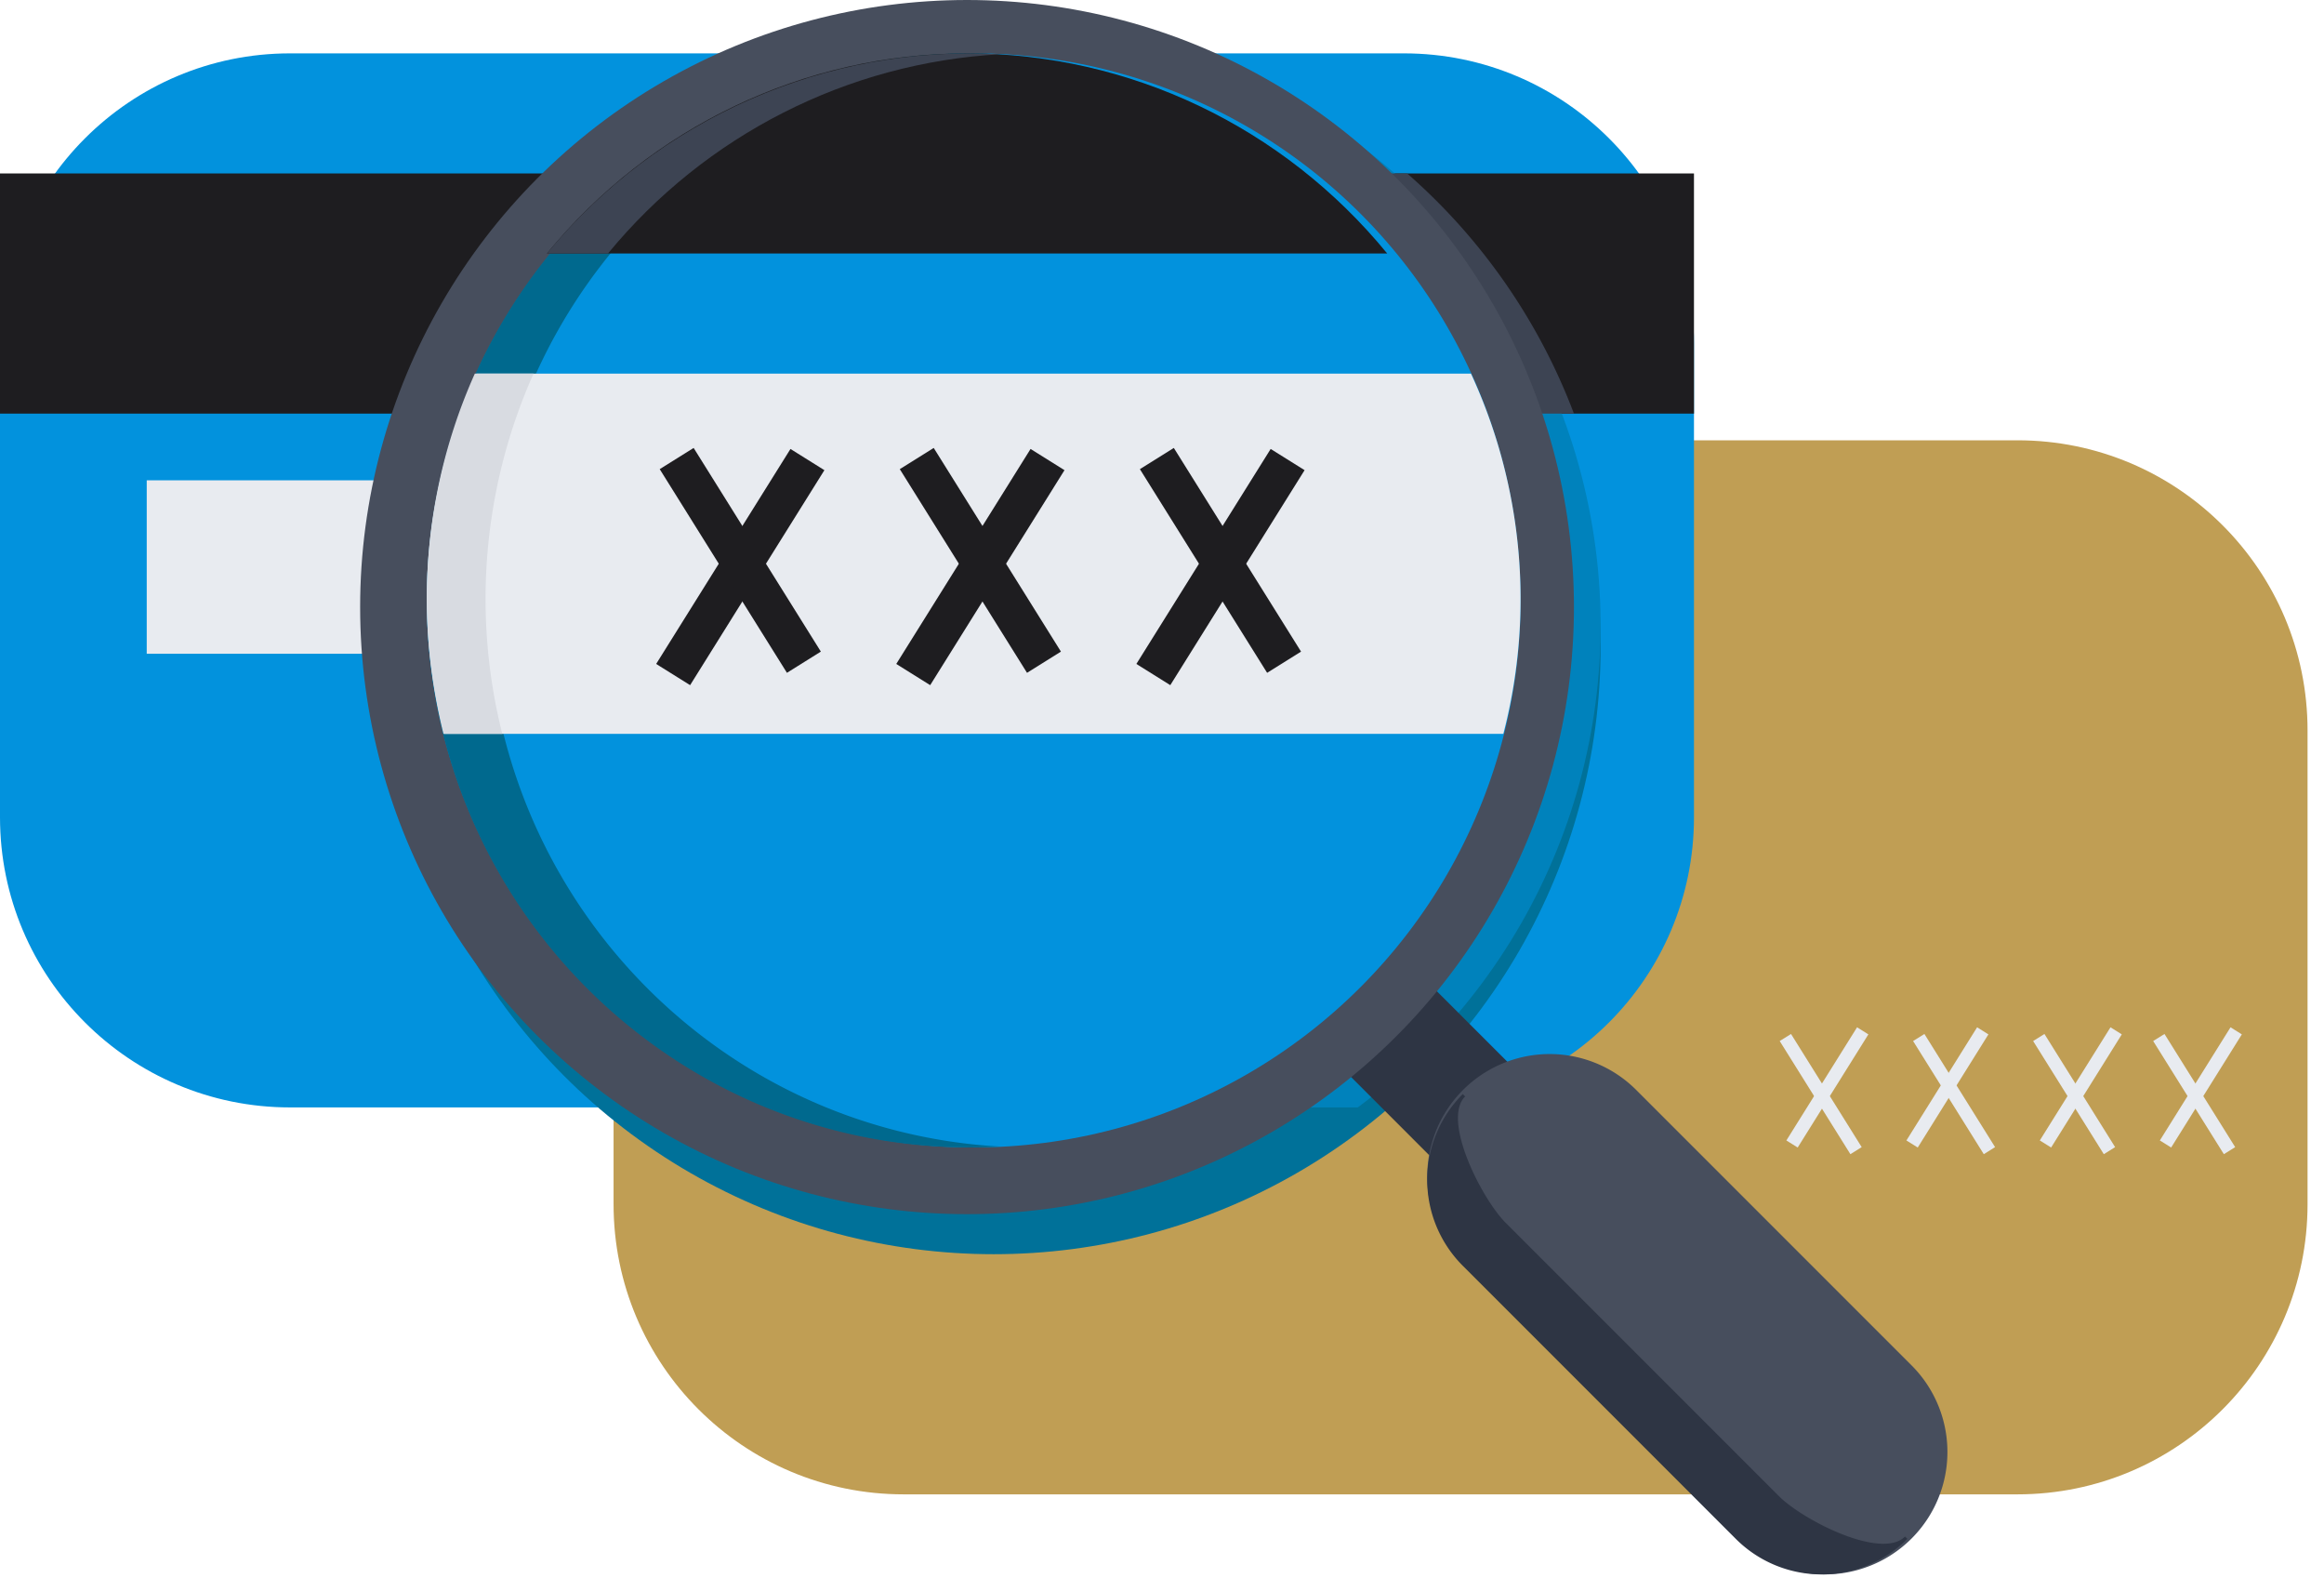 <svg width="137" height="93" viewBox="0 0 137 93" xmlns="http://www.w3.org/2000/svg"><title>cvv-code</title><g fill-rule="nonzero" fill="none"><path d="M53.27 25.948h65.66c9.445 0 17.1 7.656 17.1 17.1v27.918c0 9.444-7.655 17.1-17.1 17.1H53.27c-9.444 0-17.1-7.656-17.1-17.1V43.048c0-9.444 7.656-17.1 17.1-17.1z" fill="#C09E54"/><path d="M17.1 3.145h65.66c9.445 0 17.1 7.656 17.1 17.1v27.918c0 9.444-7.655 17.1-17.1 17.1H17.1c-9.444 0-17.1-7.656-17.1-17.1V20.245c0-9.444 7.656-17.1 17.1-17.1z" fill="#0292DD"/><path fill="#1E1D20" d="M99.86 24.375H0V10.222h99.86z"/><path fill="#E8EBF0" d="M90.425 38.529H8.65V28.307h81.776z"/><circle fill="#007199" cx="58.58" cy="38.136" r="35.777"/><path d="M22.803 36.866c-.01 11.175 5.293 21.7 14.306 28.397h42.932c10.666-7.934 16.001-21.096 13.843-34.15C91.724 18.06 82.43 7.282 69.768 3.146H47.382c-14.668 4.8-24.577 18.396-24.58 33.721z" fill="#0082BC"/><path d="M25.948 24.375h66.836a35.47 35.47 0 00-9.831-14.153H35.79a35.447 35.447 0 00-9.843 14.153z" fill="#3D4453"/><path d="M74.9 58.727a3.576 3.576 0 015.057-5.056l13.411 13.41a3.576 3.576 0 01-5.056 5.057L74.901 58.727z" fill="#2E3544"/><path d="M86.248 74.437a7.216 7.216 0 0110.205-10.205l16.234 16.233a7.216 7.216 0 01-10.205 10.205L86.248 74.437z" fill="#474E5D"/><path d="M112.298 90.554c-1.395 1.398-6.054-.986-7.444-2.398L88.76 72.063c-1.398-1.396-3.786-6.05-2.39-7.447l-.14-.139a7.153 7.153 0 000 10.117l16.094 16.094a7.153 7.153 0 0010.118 0l-.144-.134z" fill="#2E3544"/><circle fill="#474E5D" cx="57.007" cy="35.777" r="35.777"/><circle fill="#0292DD" cx="57.4" cy="35.384" r="32.239"/><path d="M28.72 35.384C28.723 18.276 42 4.148 58.974 3.197a31.778 31.778 0 00-1.78-.052c-17.69 0-32.031 14.434-32.031 32.239s14.34 32.238 32.031 32.238c.597 0 1.192-.016 1.78-.05C42 66.623 28.72 52.493 28.72 35.385z" fill="#00698E"/><path d="M25.162 35.285c-.002 2.686.34 5.36 1.015 7.962h62.446a31.624 31.624 0 00-1.909-21.23H28.088a31.394 31.394 0 00-2.926 13.268z" fill="#E8EBF0"/><path d="M26.144 43.247h3.465a32.593 32.593 0 011.843-21.23h-3.46a32.352 32.352 0 00-2.83 13.268c.002 2.686.332 5.36.982 7.962z" fill="#D8DBE1"/><path d="M32.239 14.94h49.537C75.659 7.468 66.58 3.145 57.007 3.145c-9.574 0-18.652 4.323-24.768 11.795z" fill="#1E1D20"/><path d="M32.239 14.94h3.601C41.591 7.95 49.975 3.693 58.973 3.197 48.717 2.615 38.796 6.972 32.239 14.94z" fill="#3D4453"/><path fill="#1E1D20" d="M66.989 39.128l7.917-12.67 2 1.25-7.917 12.67z"/><path fill="#1E1D20" d="M67.197 27.648l2-1.25 7.5 12.003-2 1.25zM52.835 39.128l7.917-12.67 2 1.25-7.917 12.67z"/><path fill="#1E1D20" d="M53.043 27.648l2-1.25 7.5 12.003-2 1.25zM38.681 39.128l7.917-12.67 2 1.25-7.916 12.67z"/><path fill="#1E1D20" d="M38.89 27.648l2-1.25 7.5 12.003-2 1.25z"/><path fill="#E8EBF0" d="M120.247 67.21l4.167-6.669.666.417-4.166 6.668z"/><path fill="#E8EBF0" d="M119.854 61.351l.666-.416 4.167 6.668-.667.416zM112.384 67.21l4.167-6.669.666.417-4.166 6.668z"/><path fill="#E8EBF0" d="M112.777 61.351l.667-.416 4.166 6.668-.666.416zM105.307 67.21l4.167-6.669.667.417-4.167 6.668z"/><path fill="#E8EBF0" d="M104.914 61.351l.667-.416 4.166 6.668-.666.416zM127.324 67.21l4.166-6.669.667.417-4.167 6.668z"/><path fill="#E8EBF0" d="M126.93 61.351l.667-.416 4.167 6.668-.667.416z"/></g></svg>